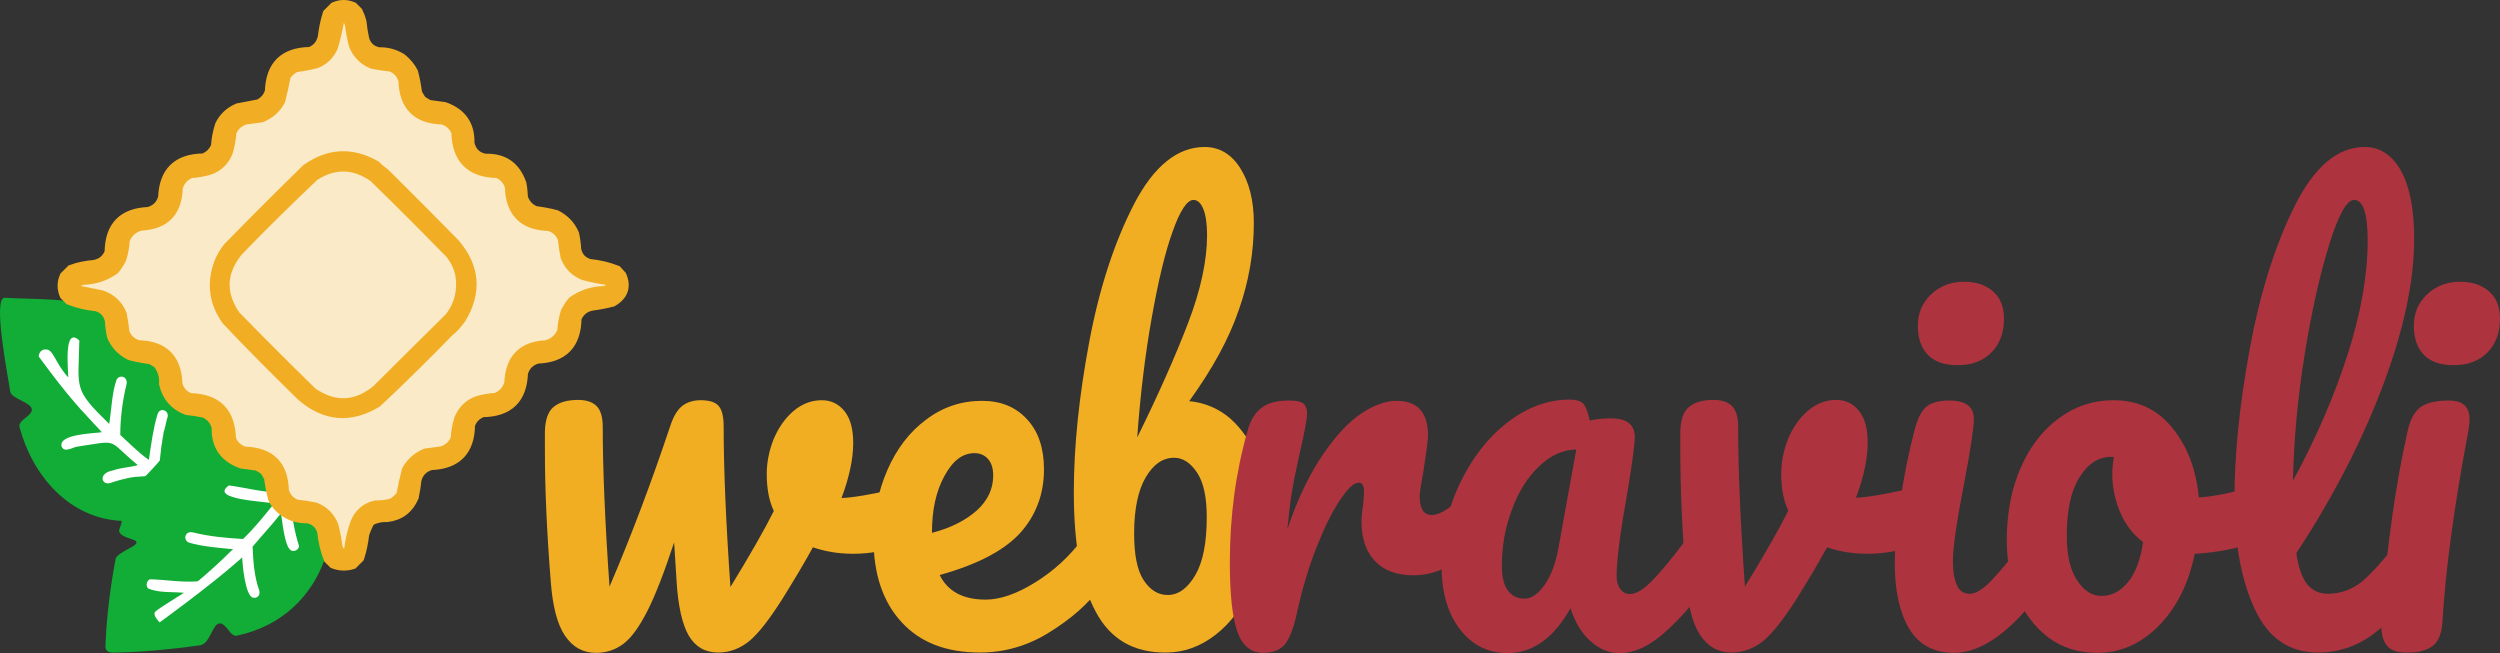 <?xml version="1.0" encoding="UTF-8"?> <svg xmlns="http://www.w3.org/2000/svg" xmlns:xlink="http://www.w3.org/1999/xlink" version="1.1" id="Layer_1" x="0px" y="0px" style="enable-background:new 0 0 813 215;" xml:space="preserve" viewBox="0.21 0.73 812.49 212.28"><rect x="0.21" y="0.73" width="812.49" height="212.28" fill="#333333" stroke="none"/> <style type="text/css"> .st0{fill:#11AD36;stroke:#11AD36;stroke-width:3;stroke-miterlimit:10;} .st1{fill:#F1AE22;} .st2{fill:#AD343E;} .st3{fill:none;} .st4{fill:#11AD36;} .st5{fill:#FFFFFF;} .st6{fill-rule:evenodd;clip-rule:evenodd;fill:#FAEAC7;enable-background:new ;} .st7{fill-rule:evenodd;clip-rule:evenodd;fill:#F1AE25;stroke:#F1AE25;stroke-width:3;stroke-miterlimit:10;enable-background:new ;} </style> <g> <path class="st0" d="M70.1,139.9c0,0.1,0,0.1,0,0.2c-0.1,0.5-0.4,0.8-0.9,0.9c-0.2,0-0.3,0.1-0.5,0.1c-1.6,0.4-3.1,0.9-4.7,1.5 c0,0,0,0,0,0c-0.4,0.1-0.8,0.3-1.1,0.4c-0.4,0.2-0.8,0.3-1.2,0.5c-0.3,0.1-0.7,0.3-1,0.4c0,0,0,0,0,0c-0.2,0.1-0.3,0.1-0.4,0.2 c-0.3,0.1-0.5,0.3-0.8,0.4c-0.2,0.1-0.4,0.2-0.6,0.3c-0.2,0.1-0.4,0.2-0.6,0.3c0,0,0,0-0.1,0c-0.1,0-0.2,0.1-0.3,0.2 c0,0-0.1,0-0.1,0c-0.3,0.1-0.5,0.3-0.8,0.5c0,0-0.1,0-0.1,0c0,0,0,0-0.1,0c-0.1,0-0.1,0.1-0.2,0.1c-0.1,0-0.1,0.1-0.2,0.1 c-0.2,0.1-0.4,0.2-0.6,0.4c-0.3,0.2-0.6,0.4-0.9,0.6c-0.3,0.3-0.7,0.6-1,0.9c0,0,0,0,0,0c-0.7,0.6-1.4,1.2-2.1,2 c-0.3,0.4-0.6,0.7-1,1.1c-0.1,0-3.4,4.1-3.2,4.1c-0.5,0.9-1.1,1.8-1.6,2.8c-0.5,0.9-1,1.8-1.4,2.6c0,0.1-0.1,0.1-0.1,0.2 c-0.2,0.4-0.4,0.8-0.6,1.2c-0.2,0.5-0.5,0.9-0.7,1.4c-0.2,0.5-0.4,1-0.6,1.4c-0.1,0.2-0.2,0.5-0.3,0.7c-0.2,0.4-0.5,0.7-0.9,0.7 c0,0,0,0,0,0h-0.1c-0.2,0-0.4,0-0.6,0c-0.4,0-0.8,0-1.2,0c-0.5,0-1-0.1-1.5-0.1c-0.5,0-1-0.1-1.4-0.2c-0.5-0.1-0.9-0.2-1.3-0.2 c-0.4-0.1-0.9-0.2-1.3-0.3c-0.4-0.1-0.9-0.2-1.3-0.4c-0.4-0.1-0.8-0.3-1.3-0.4c-0.4-0.1-0.8-0.3-1.2-0.5c-0.8-0.3-1.6-0.7-2.4-1.2 c-0.4-0.2-0.8-0.4-1.2-0.7c-0.4-0.2-0.8-0.5-1.1-0.7c-0.4-0.2-0.7-0.5-1.1-0.8c-0.4-0.2-0.7-0.5-1.1-0.8c-0.3-0.3-0.7-0.6-1-0.9 c-0.7-0.6-1.3-1.2-2-1.8c-0.3-0.3-0.6-0.6-0.9-1c-0.3-0.3-0.6-0.7-0.9-1c-0.3-0.4-0.7-0.8-1-1.2c-0.2-0.3-0.5-0.6-0.7-0.9 c-0.5-0.7-1.1-1.5-1.5-2.2c-0.3-0.5-0.6-0.9-0.9-1.4c-0.2-0.3-0.4-0.7-0.5-1c-0.2-0.4-0.4-0.8-0.6-1.2c-0.2-0.4-0.4-0.8-0.6-1.2 c-0.2-0.4-0.4-0.8-0.6-1.2c-0.2-0.4-0.4-0.8-0.5-1.2c0-0.1,0-0.1-0.1-0.2c0,0,0-0.1-0.1-0.1c-0.1-0.3-0.2-0.5-0.3-0.8 c0-0.1,0-0.1-0.1-0.2c0,0,0-0.1,0-0.1c-0.1-0.4-0.3-0.8-0.4-1.2c0,0,0,0,0,0c-0.1-0.2-0.1-0.5-0.2-0.7c0,0,0-0.1,0-0.1v0 c0,0,0,0,0,0c-0.1-0.3,0-0.7,0.3-0.9c0,0,0,0,0,0l0,0c0,0,0,0,0,0c0.1,0,0.1-0.1,0.1-0.1s0.1-0.1,0.1-0.1c0.6-0.6,1.4-1.1,1.8-1.7 c0.1-0.1,0.2-0.2,0.2-0.4c1.4-2,1.3-4.8-0.4-6.6c-0.1-0.1-0.3-0.3-0.4-0.4c0,0-0.1-0.1-0.1-0.1c-0.1-0.1-0.2-0.2-0.3-0.3 c-0.1-0.1-0.2-0.2-0.4-0.2c-0.3-0.2-0.7-0.4-1.1-0.7c-0.5-0.3-1.1-0.6-1.6-0.9c0,0,0,0-0.1,0c-0.2-0.1-0.5-0.3-0.7-0.4 c-0.2-0.1-0.3-0.2-0.5-0.3c0,0-0.1-0.1-0.1-0.1c-0.2-0.1-0.4-0.4-0.5-0.7c0,0,0,0,0,0c0,0,0,0,0,0c0-0.2-0.1-0.4-0.1-0.6 c-0.1-0.4-0.2-0.8-0.2-1.1c-0.1-0.4-0.2-0.8-0.2-1.2c-0.1-0.4-0.2-0.8-0.2-1.2c-0.1-0.8-0.3-1.6-0.4-2.4c-0.1-0.4-0.1-0.8-0.2-1.2 c-0.1-0.8-0.2-1.6-0.3-2.5c0-0.4-0.1-0.8-0.1-1.2c-0.1-0.4-0.1-0.8-0.1-1.3c-0.1-0.8-0.2-1.6-0.2-2.3c0-0.4-0.1-0.7-0.1-1.1 c0-0.4,0-0.7,0-1.1c0-0.3,0-0.7,0-1c0-2.2,0-3.4-0.1-5.5c0-0.3,0.1-0.5,0.2-0.7c0.2-0.3,0.5-0.5,0.9-0.5h0.1c1.3,0,2.5,0.1,3.8,0.2 c0.2,0,0.4,0,0.6,0c1.3,0.1,2.7,0.1,4,0.2c0.8,0,1.6,0.1,2.4,0.2c0,0,0,0,0,0c0,0,0.1,0,0.2,0h0.1c0.6,0.1,1.2,0.1,1.8,0.2 c0.1,0,0.3,0,0.4,0c0.5,0,1.1,0.1,1.6,0.2c1.1,0.1,2.1,0.2,3.2,0.3c0,0,0,0,0,0c1,0.1,2,0.3,2.9,0.4c0.1,0,0.2,0,0.3,0 c0.6,0.1,1.1,0.2,1.7,0.3c0.1,0,0.1,0,0.2,0c0.3,0,0.5,0.1,0.8,0.1c0,0,0.1,0,0.1,0c0.2,0.1,0.4,0.2,0.6,0.4c0,0,0.1,0.1,0.1,0.1 c0.1,0.2,0.2,0.4,0.3,0.6c0.1,0.2,0.3,0.5,0.4,0.8c0.1,0.2,0.3,0.5,0.4,0.7c0.3,0.5,0.6,1,0.9,1.4c0.4,0.7,0.9,1.3,1.4,1.8 c1,0.9,2.2,1.2,3.3,1.2c0.1,0,0.3,0,0.4,0c0.1,0,0.2,0,0.3,0c0.3,0,0.5-0.1,0.8-0.2c0.1,0,0.2-0.1,0.4-0.1c0.8-0.3,1.5-0.7,2.2-1.3 c0.2-0.2,0.4-0.3,0.6-0.5c0.3-0.3,0.6-0.6,0.9-1c0.3-0.3,0.7-0.5,1.1-0.4c0.1,0,0.1,0,0.2,0.1c0.2,0.1,0.5,0.1,0.7,0.2 c0.5,0.1,0.9,0.3,1.4,0.5c0.4,0.1,0.7,0.3,1.1,0.4c0,0,0.1,0,0.1,0.1c0.2,0.1,0.3,0.1,0.5,0.2c0.2,0.1,0.3,0.1,0.5,0.2 c0.5,0.2,1,0.4,1.6,0.7c0.1,0,0.2,0.1,0.3,0.1c0.5,0.3,1.1,0.5,1.6,0.8c0.3,0.2,0.7,0.4,1,0.5c0.1,0.1,0.2,0.1,0.4,0.2 c0.3,0.2,0.7,0.4,1,0.6c0.9,0.5,1.7,1,2.5,1.6c0.3,0.2,0.7,0.5,1,0.7c0.4,0.3,0.9,0.6,1.3,1c0.3,0.3,0.7,0.6,1,0.9 c0.2,0.2,0.5,0.5,0.7,0.7c0.1,0.1,0.3,0.3,0.4,0.4c0.3,0.2,0.5,0.5,0.8,0.8c0.6,0.6,1.2,1.3,1.8,2c0.3,0.4,0.6,0.7,0.8,1.1 c0.5,0.7,1,1.5,1.4,2.2c0,0,0.1,0.1,0.1,0.2c0,0,0,0.1,0.1,0.1c0.2,0.3,0.4,0.7,0.5,1c0.2,0.4,0.4,0.9,0.6,1.3 c0.2,0.4,0.3,0.8,0.5,1.2c0.2,0.4,0.3,0.9,0.5,1.3c0.2,0.4,0.3,0.9,0.4,1.4c0.1,0.5,0.3,0.9,0.4,1.4c0.1,0.5,0.2,0.9,0.3,1.4 c0.2,1,0.4,1.9,0.5,3v0c0,0,0,0,0,0v0c0,0,0,0.1,0,0.1c0,0.1,0,0.1,0,0.1c0,0.3,0.1,0.6,0.1,1c0,0.2,0,0.4,0,0.6c0,0,0,0.1,0,0.1 c0,0.4,0.1,0.8,0.1,1.2C70.1,138.9,70.1,139.4,70.1,139.9z"></path> <path class="st0" d="M104.4,168.6c0,0.3,0,0.7,0,1c0,0.3,0,0.6,0,1c0,0.3,0,0.7-0.1,1c0,0.3-0.1,0.6-0.1,1c0,0.3-0.1,0.7-0.1,1 c0,0.3-0.1,0.6-0.1,0.9c0,0.3-0.1,0.7-0.2,1c-0.1,0.3-0.1,0.6-0.2,0.9c-0.1,0.3-0.1,0.6-0.2,1c0,0.3-0.1,0.6-0.2,0.9 c-0.1,0.3-0.2,0.6-0.2,0.9c-0.1,0.3-0.2,0.6-0.2,0.9c-0.1,0.3-0.2,0.6-0.3,0.9c-0.1,0.3-0.2,0.6-0.3,0.9c-0.1,0.3-0.2,0.6-0.3,0.9 c-0.1,0.3-0.2,0.6-0.3,0.9c-0.1,0.3-0.3,0.6-0.4,0.9c-0.1,0.3-0.2,0.6-0.4,0.8c-0.1,0.3-0.3,0.6-0.5,0.9c-0.1,0.3-0.3,0.5-0.4,0.8 c-0.2,0.3-0.3,0.6-0.5,0.8c-0.2,0.3-0.3,0.5-0.5,0.8c-0.2,0.3-0.4,0.5-0.5,0.8c-0.2,0.2-0.3,0.5-0.5,0.7c-0.2,0.3-0.4,0.5-0.6,0.8 c-0.2,0.2-0.4,0.5-0.6,0.7c-0.2,0.3-0.4,0.5-0.6,0.8c-0.2,0.2-0.4,0.5-0.6,0.7c-0.2,0.2-0.5,0.5-0.7,0.7c-0.2,0.2-0.4,0.4-0.6,0.6 c-0.2,0.2-0.5,0.5-0.8,0.7c-0.2,0.2-0.4,0.4-0.7,0.6c-0.3,0.2-0.5,0.4-0.8,0.7c-0.2,0.2-0.5,0.4-0.7,0.6c-0.3,0.2-0.6,0.4-0.9,0.6 c-0.2,0.2-0.5,0.4-0.8,0.5c-0.3,0.2-0.6,0.4-0.9,0.6c-0.3,0.2-0.5,0.3-0.8,0.5c-0.3,0.2-0.7,0.4-1,0.6c-0.3,0.1-0.5,0.3-0.8,0.4 c-0.4,0.2-0.8,0.4-1.1,0.6c-0.3,0.1-0.5,0.3-0.8,0.4c-0.4,0.2-0.8,0.3-1.2,0.5c-0.3,0.1-0.5,0.2-0.8,0.3c-0.5,0.2-1,0.3-1.5,0.5 c-0.2,0.1-0.5,0.2-0.7,0.2c-0.4,0.1-0.9,0.3-1.4,0.4c-0.1,0-0.3,0.1-0.5,0.1c0,0,0,0,0,0c0,0,0,0-0.1,0c-0.4,0-0.7,0-1-0.3 c0,0,0,0,0,0c0,0-0.1,0-0.1-0.1c-0.1-0.2-0.3-0.3-0.4-0.5c0,0,0-0.1-0.1-0.1c-0.1-0.1-0.1-0.2-0.2-0.3c-0.1-0.1-0.2-0.3-0.3-0.4 c-2.5-2.8-7.1-2.6-8.9,0.8c-0.1,0.2-0.2,0.4-0.3,0.5c-0.4,0.8-0.8,1.5-1.3,2.3c-0.2,0.4-0.5,0.7-0.7,1.1c0,0-0.1,0.1-0.1,0.1 c0,0-0.1,0.1-0.1,0.1c0,0,0,0,0,0c-0.2,0.1-0.3,0.2-0.5,0.2h0c0,0,0,0-0.1,0c-0.2,0-0.4,0.1-0.6,0.1c-1.2,0.2-2.4,0.4-3.7,0.5 c-0.1,0-0.2,0-0.4,0.1c-1.4,0.2-2.8,0.3-4.2,0.5c-0.1,0-0.1,0-0.2,0c-1.2,0.1-2.4,0.2-3.5,0.3c-0.4,0-0.8,0.1-1.3,0.1 c-0.8,0.1-1.6,0.1-2.3,0.2c-0.8,0-1.6,0.1-2.5,0.1c-0.1,0-0.2,0-0.3,0c0,0,0,0,0,0l-5.4-0.1c0,0,0,0,0,0c-0.3,0-0.5-0.1-0.7-0.3 c-0.2-0.2-0.3-0.4-0.4-0.6c0-0.1,0-0.1,0-0.2c0,0,0-0.1,0-0.1c0-0.1,0-0.3,0-0.5c0-0.2,0-0.4,0-0.6c0-0.5,0-1,0.1-1.5 c0.1-1,0.1-1.9,0.2-2.9c0.1-0.9,0.2-1.8,0.3-2.7c0,0,0-0.1,0-0.1c0-0.5,0.1-1,0.2-1.5c0.2-2.1,0.5-4.1,0.8-6.2c0.3-2,0.6-4.1,1-6.1 c0-0.4,0.1-0.7,0.2-1c0-0.1,0-0.2,0.1-0.3c0-0.3,0.2-0.5,0.4-0.7c0,0,0,0,0,0c1.2-0.9,2.6-1.5,3.9-2.3c0.5-0.3,1-0.6,1.3-1 c0.2-0.2,0.4-0.3,0.5-0.5c0.1-0.1,0.1-0.2,0.2-0.3c0.1-0.1,0.1-0.2,0.2-0.3c0.1-0.2,0.2-0.3,0.2-0.5c0.1-0.2,0.2-0.4,0.2-0.7 c0.1-0.2,0.1-0.5,0.1-0.7c0-0.4,0-0.8,0-1.2c0-0.2,0-0.4-0.1-0.6c0-0.1-0.1-0.2-0.1-0.4c-0.1-0.4-0.2-0.8-0.4-1.1 c-0.2-0.4-0.4-0.8-0.7-1.2c-0.2-0.3-0.4-0.5-0.7-0.8c-0.2-0.2-0.4-0.4-0.7-0.6c-0.1-0.1-0.2-0.2-0.3-0.3l0,0 c-0.4-0.3-0.5-0.8-0.4-1.2c0,0,0,0,0,0c0-0.1,0-0.2,0.1-0.2c0.1-0.4,0.3-0.8,0.4-1.2c0.1-0.5,0.3-0.9,0.5-1.3 c0.1-0.4,0.3-0.8,0.5-1.2c0.1-0.2,0.2-0.4,0.2-0.6c0.2-0.4,0.4-0.9,0.6-1.3c0,0,0,0,0,0c0.2-0.5,0.4-0.9,0.6-1.3 c0.2-0.3,0.3-0.7,0.5-1c0.2-0.4,0.4-0.7,0.6-1.1c0.2-0.3,0.4-0.7,0.6-1c0.3-0.4,0.5-0.9,0.8-1.3c0.3-0.4,0.6-0.9,0.9-1.3 c0.3-0.4,0.6-0.8,0.9-1.2c0.3-0.4,0.6-0.7,0.9-1c0,0,0.1-0.1,0.1-0.2c0.2-0.3,0.4-0.5,0.7-0.8c0.7-0.8,1.5-1.5,2.3-2.2 c0.3-0.3,0.7-0.6,1-0.9l0,0c0.3-0.3,0.7-0.6,1.1-0.8c0.2-0.2,0.5-0.3,0.7-0.5c0.2-0.2,0.5-0.3,0.7-0.5c0.3-0.2,0.6-0.4,0.9-0.6 c0.4-0.2,0.8-0.5,1.2-0.7c0.4-0.2,0.8-0.4,1.2-0.6c1.2-0.6,2.5-1.1,3.8-1.5c0.4-0.2,0.9-0.3,1.3-0.4c1.3-0.4,2.7-0.7,4.1-0.9 c0.5-0.1,0.9-0.2,1.4-0.2c0.1,0,0.3,0,0.4,0c0.4,0,0.7-0.1,1.1-0.1c0.2,0,0.3,0,0.5,0c0.7-0.1,1.5-0.1,2.2-0.1 c1.7-0.1,3.5,0,5.3,0.1c0.3,0,0.7,0,1,0.1c0.5,0.1,1,0.1,1.5,0.2c0.2,0,0.4,0,0.6,0.1c0.5,0.1,1,0.1,1.4,0.2 c0.5,0.1,1.1,0.2,1.6,0.3c0.5,0.1,1,0.2,1.5,0.3c0.4,0.1,0.9,0.2,1.3,0.3c0.4,0.1,0.9,0.2,1.3,0.3c0.5,0.1,0.9,0.2,1.4,0.3 c0.4,0.1,0.9,0.2,1.3,0.3c0.8,0.2,1.6,0.5,2.4,0.7c0.5,0.2,1,0.3,1.5,0.5c0.2,0.1,0.3,0.1,0.5,0.3c0.1,0.1,0.2,0.2,0.3,0.4 c0.3,0.8,0.7,2,1,2.9c0.1,0.2,0.1,0.3,0.2,0.4s0.1,0.2,0.1,0.3c0,0.1,0,0.1,0.1,0.2l0.1,0.2c0,0,0-0.1,0-0.1 c0.1,0.1,0.1,0.3,0.1,0.4l0,0.1c0.1,0.3,0.2,0.5,0.2,0.8c0.1,0.3,0.2,0.7,0.3,1c0.1,0.4,0.2,0.7,0.3,1.1c0.1,0.3,0.2,0.7,0.3,1 c0.1,0.4,0.2,0.7,0.2,1.1c0.1,0.3,0.1,0.7,0.2,1c0.1,0.4,0.1,0.7,0.2,1c0.1,0.3,0.1,0.7,0.2,1c0,0.4,0.1,0.7,0.2,1 c0,0.3,0.1,0.7,0.1,1c0,0.4,0.1,0.7,0.1,1.1c0,0.3,0.1,0.7,0.1,1c0,0.3,0,0.7,0.1,1c0,0.3,0,0.7,0,1c0,0.4,0,0.7,0,1 C104.4,168,104.4,168.3,104.4,168.6z"></path> <g> <path class="st1" d="M295.3,158.9c1.6,0,2.8,0.6,3.6,1.7c0.8,1.2,1.3,2.7,1.3,4.7c0,3.6-0.6,6.4-1.9,8.4c-1.3,2-3.1,3.5-5.6,4.4 c-4.8,1.7-9.9,2.6-15.3,2.6c-4.6,0-8.9-0.7-13-2.1c-3,5.5-6.4,11.1-10,16.9c-4.2,6.6-7.7,11.1-10.7,13.6c-3,2.4-6.3,3.7-10.1,3.7 c-4.2,0-7.3-1.8-9.5-5.4c-2.1-3.6-3.5-9.5-4-17.7l-0.8-12.7c-3.2,9.7-6.1,17.2-8.7,22.3c-2.6,5.1-5.1,8.6-7.7,10.6 c-2.6,2-5.6,3-9,3c-4.3,0-7.6-1.9-10.1-5.6c-2.5-3.7-4-9.6-4.6-17.6c-1.3-16.2-1.9-30.4-1.9-42.6V141c0.1-3.8,1-6.5,2.8-8 c1.8-1.5,4.4-2.3,8-2.3c2.7,0,4.7,0.7,6,2c1.3,1.3,2,3.6,2,6.7c0,13.3,0.7,30.7,2.2,52c7.1-16.6,13.6-33.9,19.6-51.8 c1.1-3.5,2.5-5.8,4.1-7c1.6-1.2,3.6-1.8,5.9-1.8c2.8,0,4.8,0.6,5.9,1.9c1.1,1.3,1.6,3.5,1.6,6.8c0,13.3,0.7,30.7,2.2,52 c6.3-10.3,11-18.5,14.1-24.7c-1.6-3.4-2.3-7.4-2.3-12c0-3.9,0.8-7.8,2.3-11.5c1.6-3.7,3.7-6.7,6.4-9c2.7-2.3,5.8-3.5,9.2-3.5 c3,0,5.5,1.2,7.4,3.6c1.9,2.4,2.8,5.8,2.8,10.3c0,5.2-1.3,11.2-3.8,17.9c4-0.2,9.2-1.1,15.8-2.6l4.2-0.9 C294,159,294.6,158.9,295.3,158.9z"></path> <path class="st1" d="M359.5,175.3c0.8,1.4,1.2,3.3,1.2,5.7c0,4.6-1,8.2-3,10.8c-3.9,5.2-9.3,10-16.4,14.4 c-7,4.4-14.6,6.6-22.6,6.6c-11,0-19.5-3.3-25.5-9.9c-6.1-6.6-9.1-15.7-9.1-27.1c0-8,1.5-15.4,4.5-22.3c3-6.9,7.2-12.4,12.6-16.4 c5.4-4.1,11.5-6.1,18.2-6.1c6.1,0,10.9,2,14.6,6c3.7,4,5.5,9.4,5.5,16.3c0,8-2.6,14.9-7.7,20.6c-5.2,5.7-13.9,10.3-26.2,13.7 c2.6,5.3,7.6,8,14.9,8c4.7,0,10-1.8,16-5.5c6-3.7,11.2-8.4,15.6-14.3c1.3-1.6,2.7-2.4,4.2-2.4 C357.7,173.2,358.8,173.9,359.5,175.3z M307.1,155.5c-2.7,5-4,11-4,18.1v0.3c6.2-1.6,11-4.1,14.6-7.3c3.5-3.2,5.3-7,5.3-11.3 c0-2.2-0.5-4-1.6-5.3c-1.1-1.3-2.6-2-4.5-2C313,148,309.8,150.5,307.1,155.5z"></path> <path class="st1" d="M356.3,199.5c-4.8-8.9-7.1-21.9-7.1-38.8c0-15,1.7-31.2,5-48.8c3.3-17.6,8.2-32.5,14.6-44.9 c6.4-12.3,14.1-18.5,22.9-18.5c4.8,0,8.7,2.3,11.6,6.9c2.9,4.6,4.4,10.5,4.4,17.8c0,9.5-1.6,19-4.9,28.3 c-3.2,9.4-8.6,19.2-16.1,29.6c5.1,0.5,9.6,2.4,13.4,5.7c3.8,3.4,6.7,7.7,8.8,13c2,5.3,3.1,11.1,3.1,17.4c0,8.7-1.5,16.5-4.6,23.5 c-3.1,7-7.1,12.4-12.1,16.3c-5,3.9-10.4,5.8-16.1,5.8C368.6,212.9,361,208.4,356.3,199.5z M388.7,187.6c2.5-4.3,3.7-10.5,3.7-18.8 c0-6.4-1-11.2-3.1-14.4c-2.1-3.2-4.6-4.9-7.5-4.9c-3.7,0-6.7,2.1-9.2,6.3c-2.5,4.2-3.8,10.3-3.8,18.3c0,7,1,12,3.1,15.2 c2.1,3.2,4.7,4.8,7.8,4.8C383.2,194.1,386.2,191.9,388.7,187.6z M386.3,105.8c4.1-10.7,6.2-20.3,6.2-28.6c0-3.7-0.4-6.5-1.2-8.5 c-0.8-2-1.9-3-3.2-3c-2.1,0-4.4,3.5-6.8,10.3c-2.5,6.9-4.7,16.3-6.8,28.1c-2.1,11.8-3.7,24.8-4.7,38.8 C376.7,128.9,382.2,116.5,386.3,105.8z"></path> </g> <g> <path class="st2" d="M402.3,205.9c-1.6-4.6-2.4-12.1-2.4-22.3c0-15.1,1.9-29.4,5.8-43c0.9-3.4,2.5-5.8,4.6-7.4 c2.1-1.6,5.1-2.3,9-2.3c2.1,0,3.5,0.3,4.4,0.9c0.8,0.6,1.3,1.7,1.3,3.3c0,1.9-0.8,6-2.3,12.5c-1,4.6-1.9,8.7-2.5,12.2 s-1.1,7.8-1.6,12.9c3.4-10,7.3-18.1,11.6-24.3c4.3-6.3,8.5-10.7,12.6-13.4c4.1-2.7,7.9-4,11.3-4c6.8,0,10.2,3.8,10.2,11.3 c0,1.5-0.5,5.2-1.4,11c-0.8,4.6-1.3,7.5-1.3,8.7c0,4.1,1.3,6.1,3.9,6.1c2.9,0,6.7-2.5,11.3-7.7c1.4-1.5,2.8-2.3,4.2-2.3 c1.4,0,2.4,0.7,3.2,2c0.8,1.3,1.2,3.1,1.2,5.3c0,4.3-1,7.7-3.1,10.1c-2.9,3.4-6.3,6.2-10.3,8.6c-3.9,2.4-8.1,3.6-12.4,3.6 c-5.5,0-9.7-1.6-12.6-4.7c-2.9-3.1-4.3-7.4-4.3-12.7c0-1.7,0.2-3.5,0.5-5.2c0.2-2.3,0.3-3.9,0.3-4.7c0-1.9-0.6-2.8-1.7-2.8 c-1.6,0-3.6,1.9-6.2,5.8c-2.6,3.9-5.1,9-7.6,15.4c-2.5,6.4-4.5,13.1-6.1,20.2c-1.1,5.5-2.5,9.1-4,11c-1.5,1.9-3.9,2.9-7.1,2.9 C406.7,212.9,403.9,210.5,402.3,205.9z"></path> <path class="st2" d="M474.5,205c-3.9-5.2-5.8-12.1-5.8-20.5c0-9.3,1.9-18.1,5.8-26.3c3.9-8.3,9-15,15.4-20s13.2-7.6,20.4-7.6 c2.3,0,3.8,0.5,4.6,1.5c0.8,1,1.4,2.8,2,5.3c2.2-0.5,4.5-0.7,6.9-0.7c5.1,0,7.7,2,7.7,6.1c0,2.4-0.8,8.2-2.3,17.4 c-2.4,13.3-3.6,22.6-3.6,27.8c0,1.7,0.4,3.1,1.2,4.2c0.8,1,1.8,1.6,3.1,1.6c2,0,4.4-1.4,7.2-4.3c2.8-2.8,6.6-7.4,11.4-13.8 c1.3-1.6,2.7-2.4,4.2-2.4c1.4,0,2.4,0.7,3.2,2.1c0.8,1.4,1.2,3.3,1.2,5.7c0,4.6-1,8.2-3,10.8c-4.3,5.9-8.8,10.9-13.6,15 c-4.8,4.1-9.4,6.1-13.9,6.1c-3.4,0-6.6-1.3-9.5-3.9c-2.9-2.6-5-6.2-6.5-10.7c-5.4,9.7-12.3,14.6-20.5,14.6 C483.5,212.9,478.4,210.2,474.5,205z M502.2,190.8c2.1-3,3.6-7,4.5-12l5.8-32c-4.4,0.1-8.4,1.9-12.1,5.5c-3.7,3.5-6.7,8.2-8.8,14 c-2.2,5.8-3.3,11.9-3.3,18.4c0,3.6,0.7,6.3,2,8c1.3,1.7,3.1,2.6,5.4,2.6C497.9,195.3,500.1,193.8,502.2,190.8z"></path> <path class="st2" d="M624.9,158.9c1.6,0,2.8,0.6,3.6,1.7c0.8,1.2,1.3,2.7,1.3,4.7c0,3.6-0.6,6.4-1.9,8.4c-1.3,2-3.1,3.5-5.6,4.4 c-4.8,1.7-9.9,2.6-15.3,2.6c-4.6,0-8.9-0.7-13-2.1c-3,5.5-6.4,11.1-10,16.9c-4.2,6.6-7.8,11.1-10.8,13.6c-3,2.4-6.5,3.7-10.3,3.7 c-4.3,0-7.6-1.9-10.1-5.6c-2.5-3.7-4-9.6-4.6-17.6c-1.3-16.2-1.9-30.4-1.9-42.6V141c0.1-3.8,1-6.5,2.8-8c1.8-1.5,4.4-2.3,8-2.3 c2.7,0,4.7,0.7,6,2c1.3,1.3,2,3.6,2,6.7c0,13.3,0.7,30.7,2.2,52c6.3-10.3,11-18.5,14.1-24.7c-1.6-3.4-2.3-7.4-2.3-12 c0-3.9,0.8-7.8,2.3-11.5c1.6-3.7,3.7-6.7,6.4-9c2.7-2.3,5.8-3.5,9.2-3.5c3,0,5.5,1.2,7.4,3.6c1.9,2.4,2.8,5.8,2.8,10.3 c0,5.2-1.3,11.2-3.8,17.9c4-0.2,9.2-1.1,15.8-2.6l4.2-0.9C623.7,159,624.2,158.9,624.9,158.9z"></path> <path class="st2" d="M620.6,204.9c-3.1-5.3-4.6-12.4-4.6-21.2c0-5.2,0.6-11.9,1.8-20.1c1.2-8.2,2.7-15.8,4.6-22.9 c0.9-3.7,2.2-6.3,3.8-7.7c1.6-1.4,4.1-2.1,7.5-2.1c5.3,0,8,2,8,5.9c0,2.9-1,9.6-3,20.2c-2.5,12.8-3.8,21.4-3.8,25.9 c0,3.5,0.4,6.1,1.3,8c0.8,1.9,2.2,2.8,4.2,2.8c1.9,0,4.2-1.4,7-4.3c2.8-2.9,6.6-7.5,11.3-13.7c1.3-1.6,2.7-2.4,4.2-2.4 c1.4,0,2.4,0.7,3.2,2.1c0.8,1.4,1.2,3.3,1.2,5.7c0,4.6-1,8.2-3,10.8c-10.3,14-20,21-29,21C628.6,212.9,623.7,210.2,620.6,204.9z M626.8,116.1c-2.2-2.3-3.3-5.4-3.3-9.5c0-4.1,1.4-7.4,4.3-10.2c2.9-2.7,6.4-4.1,10.7-4.1c3.9,0,7,1,9.4,3.1 c2.4,2.1,3.6,5,3.6,8.9c0,4.6-1.4,8.3-4.1,11c-2.7,2.7-6.3,4.1-10.8,4.1C632.3,119.5,629,118.3,626.8,116.1z"></path> <path class="st2" d="M737.6,160.9c0.7,1.5,1.1,3.4,1.1,5.7c0,5.6-1.5,8.9-4.5,9.9c-6.3,2.4-13.1,3.8-20.7,4.2 c-2,9.7-5.9,17.5-11.7,23.4c-5.8,5.9-12.5,8.8-19.9,8.8c-6.3,0-11.6-1.7-16-5c-4.4-3.4-7.8-7.8-10.1-13.4 c-2.3-5.6-3.4-11.6-3.4-18.1c0-8.8,1.5-16.7,4.5-23.6c3-6.9,7.2-12.3,12.5-16.2c5.3-3.9,11.2-5.8,17.7-5.8c7.9,0,14.3,3,19.2,9.1 s7.7,13.6,8.5,22.5c4.9-0.3,10.7-1.5,17.5-3.5c0.8-0.2,1.6-0.3,2.2-0.3C735.8,158.6,736.9,159.3,737.6,160.9z M691.8,189.9 c2.5-3,4.1-7.4,4.9-13c-3.2-2.4-5.7-5.6-7.4-9.6c-1.7-3.9-2.6-8.1-2.6-12.5c0-1.9,0.2-3.7,0.5-5.6h-0.8c-4.2,0-7.6,2.2-10.4,6.7 c-2.8,4.5-4.1,10.8-4.1,18.9c0,6.4,1.1,11.2,3.4,14.6c2.2,3.4,4.9,5,7.9,5C686.5,194.4,689.4,192.9,691.8,189.9z"></path> <path class="st2" d="M787.8,175.3c0.8,1.4,1.2,3.3,1.2,5.7c0,4.6-1,8.2-3,10.8c-4.5,6.1-9.4,11.2-14.6,15.1 c-5.3,3.9-11.2,5.9-17.9,5.9c-9.2,0-16-4.6-20.4-13.9c-4.4-9.3-6.7-21.3-6.7-36c0-14.1,1.6-30.3,4.9-48.4S739.4,81,745.8,68 c6.4-13,14.1-19.5,22.9-19.5c5,0,8.9,2.6,11.8,7.7c2.9,5.2,4.3,12.6,4.3,22.2c0,13.8-3.4,29.8-10.3,48 c-6.9,18.2-16.2,36.2-28,54.1c0.7,4.8,1.9,8.1,3.6,10.2c1.7,2,3.9,3,6.6,3c4.3,0,8-1.4,11.3-4.1c3.2-2.7,7.4-7.4,12.4-14 c1.3-1.6,2.7-2.4,4.2-2.4C785.9,173.2,787,173.9,787.8,175.3z M757.2,80.2c-3,9.6-5.7,21.6-8,35.8c-2.3,14.3-3.5,27.9-3.8,41 c7.4-13.6,13.3-27.2,17.7-40.8c4.4-13.6,6.6-26.1,6.6-37.3c0-8.8-1.5-13.2-4.4-13.2C762.9,65.7,760.2,70.5,757.2,80.2z"></path> <path class="st2" d="M776,210.6c-1.3-1.5-1.9-3.9-1.9-7.1c0-0.9,0.1-2.5,0.3-4.9c1.7-21.2,4.4-40.5,8.3-57.9 c0.8-3.6,2.2-6.1,4.1-7.6c1.9-1.4,5-2.2,9.3-2.2c4.5,0,6.7,2,6.7,6.1c0,0.6-0.1,1.7-0.3,3.3c-4.7,24.8-7.5,45.6-8.5,62.4 c-0.2,3.7-1.2,6.3-3,7.8c-1.8,1.5-4.5,2.3-8.3,2.3C779.5,212.9,777.2,212.1,776,210.6z M788,116.1c-2.2-2.3-3.3-5.4-3.3-9.5 c0-4.1,1.4-7.4,4.3-10.2c2.9-2.7,6.4-4.1,10.7-4.1c3.9,0,7,1,9.4,3.1c2.4,2.1,3.6,5,3.6,8.9c0,4.6-1.4,8.3-4.1,11 c-2.7,2.7-6.3,4.1-10.8,4.1C793.5,119.5,790.2,118.3,788,116.1z"></path> </g> <path class="st3" d="M102.1,153.3c-0.1-0.3-0.2-0.6-0.3-0.9l0,0C102,152.7,102.1,153,102.1,153.3z"></path> <path class="st3" d="M99.3,154.4c0.2,0.8-3.1,6.5-4.2,8.3c1.8-3.2-0.2-5.9-2.9-2.2c0,0,0.1-0.1,0.1-0.2c1.6-2.3,3.1-4.7,4.5-7.1 c0,0,0,0,0.1,0C97.8,152.9,99.1,153.5,99.3,154.4z"></path> <path class="st3" d="M100.2,148c-0.1-0.2-0.2-0.3-0.3-0.4c0,0,0-0.1,0.1-0.1C100.1,147.6,100.1,147.8,100.2,148z"></path> <path class="st3" d="M39.3,208.8l-1.2,0c0.1-0.1,0.3-0.2,0.4-0.3C38.8,208.7,39.1,208.8,39.3,208.8z"></path> <path class="st3" d="M38.6,208.5c-0.1,0.1-0.3,0.2-0.4,0.3c0,0,0-0.1,0-0.2c0,0,0-0.1,0-0.1c0-0.1,0-0.3,0.1-0.6 C38.3,208.1,38.4,208.4,38.6,208.5z"></path> <path class="st3" d="M41.5,183.6c-0.2,0.2-0.4,0.4-0.4,0.7c0-0.2,0-0.3,0.1-0.5C41.2,183.8,41.3,183.7,41.5,183.6z"></path> <path class="st3" d="M45.2,171.2c-0.2-0.2-0.4-0.3-0.6-0.4c0.1-0.3,0.2-0.5,0.2-0.8C44.7,170.4,44.9,170.9,45.2,171.2z"></path> <path class="st3" d="M60,193.4c-0.3,0.3-0.6,0.5-0.9,0.8c-3.2,2.5-6.4,4.3-8.6,5.6c0-0.1,0.1-0.2,0.2-0.3 C51.9,198.3,59.6,193.7,60,193.4z"></path> <path class="st3" d="M96.9,153.3c-1.4,2.4-2.9,4.8-4.5,7.1C93.3,158.9,96.2,153.8,96.9,153.3z"></path> <path class="st3" d="M100,147.5c0,0,0,0.1-0.1,0.1c-0.1-0.1-0.3-0.2-0.5-0.3C99.7,147.4,99.8,147.5,100,147.5z"></path> <path class="st3" d="M7.5,127c-0.1-0.1-0.3-0.2-0.4-0.3c0-0.1-0.1-0.3-0.1-0.4C7.1,126.6,7.2,126.8,7.5,127z"></path> <path class="st3" d="M10.4,139.9c0.1-0.2,0.2-0.3,0.4-0.5c-0.2,0.2-0.3,0.6-0.3,0.9C10.5,140.2,10.4,140,10.4,139.9z"></path> <path class="st3" d="M42.8,165c-0.2,0.5-0.4,1-0.6,1.5c-0.2,0-0.4,0-0.7,0c0.4,0,0.8-0.3,0.9-0.7C42.6,165.4,42.7,165.2,42.8,165z"></path> <path class="st3" d="M4.3,101.2c0.5,0,0.9,0,1.3,0.1c-0.4,0-0.8,0.2-1,0.5C4.6,101.6,4.5,101.4,4.3,101.2z"></path> <path class="st3" d="M21.2,123.3c-2.5-2.8-5.1-5.9-7.6-9.1c0.1,0,0.3,0,0.4,0C16.4,114.1,16.9,118.5,21.2,123.3z"></path> <path class="st3" d="M30.2,103.6c0.1,0.1,0.1,0.2,0.2,0.3c-0.1-0.2-0.3-0.3-0.6-0.4C30,103.6,30.1,103.6,30.2,103.6z"></path> <path class="st3" d="M43.2,106.9c0.2,0.1,0.4,0.1,0.6,0.2c-0.4-0.1-0.8,0.1-1.1,0.4C42.9,107.4,43,107.1,43.2,106.9z"></path> <path class="st3" d="M70.1,140.1v0.7c-0.5,0.1-0.9,0.2-1.3,0.4c0.2,0,0.3-0.1,0.5-0.1C69.6,140.9,70,140.5,70.1,140.1z"></path> <path class="st3" d="M63.8,207c0.2,0,0.4-0.1,0.5-0.2c0,0.1-0.1,0.1-0.1,0.2C64.1,207,64,207,63.8,207z"></path> <path class="st3" d="M78,203.4c-0.1,0-0.2,0.1-0.4,0.1c-0.2-0.1-0.4-0.2-0.6-0.4C77.3,203.4,77.6,203.5,78,203.4z"></path> <path class="st4" d="M102.6,144.8c-0.1-0.3-0.4-0.5-0.7-0.6c-8.6-3-17.7-4.5-26.8-4c-0.7,0-1.2-0.5-1.2-1.1 c-0.6-18.5-12.8-31.2-30.7-36.1c-2.2-0.7-3.4,3.3-5.3,4c-2,0.9-3.6-4.1-4.9-5.9c-0.2-0.2-0.3-0.3-0.6-0.4 c-9.4-3.2-20.6-2.6-30.6-3.2c-4.2-0.4,1.2,26.5,1.7,30.3c0.1,2.7,7.8,3.7,7,6.5c-0.6,2-4.6,3.1-3.9,5.4c4.2,15.6,16.1,29.5,33,30.3 c0.6,0-0.7,2.7-0.7,3.2c0.4,3.1,8.7,2.4,4.5,5.1c-1.2,0.7-5.4,2.7-5.6,4c-1.7,9-2.9,18.2-3.3,27.8c-0.3,2.7,1.4,2.8,3.5,2.7 c8.6-0.2,17.6-1,26.8-2.3c2.8-0.1,3.7-3.8,5.1-5.8c0.9-1.7,2.2-1.8,3.5-0.4c1.3,1.1,2.2,3.7,4.3,2.9 C106.5,200.8,115.3,168.6,102.6,144.8z M44.1,162.1c-0.2,0.5-0.5,0.9-0.7,1.4c-0.2,0.5-0.4,1-0.6,1.4c-0.1,0.2-0.2,0.5-0.3,0.7 c-0.2,0.4-0.5,0.7-0.9,0.7c0,0,0,0,0,0h-0.1c-0.2,0-0.4,0-0.6,0c-0.4,0-0.8,0-1.2,0c-0.5,0-1-0.1-1.5-0.1c-0.5,0-1-0.1-1.4-0.2 c-0.5-0.1-0.9-0.2-1.3-0.2c-0.4-0.1-0.9-0.2-1.3-0.3c-0.4-0.1-0.9-0.2-1.3-0.4c-0.4-0.1-0.8-0.3-1.3-0.4c-0.4-0.1-0.8-0.3-1.2-0.5 c-0.8-0.3-1.6-0.7-2.4-1.2c-0.4-0.2-0.8-0.4-1.2-0.7c-0.4-0.2-0.8-0.5-1.1-0.7c-0.4-0.2-0.7-0.5-1.1-0.8c-0.4-0.2-0.7-0.5-1.1-0.8 c-0.3-0.3-0.7-0.6-1-0.9c-0.7-0.6-1.3-1.2-2-1.8c-0.3-0.3-0.6-0.6-0.9-1c-0.3-0.3-0.6-0.7-0.9-1c-0.3-0.4-0.7-0.8-1-1.2 c-0.2-0.3-0.5-0.6-0.7-0.9c-0.5-0.7-1.1-1.5-1.5-2.2c-0.3-0.5-0.6-0.9-0.9-1.4c-0.2-0.3-0.4-0.7-0.5-1c-0.2-0.4-0.4-0.8-0.6-1.2 c-0.2-0.4-0.4-0.8-0.6-1.2c-0.2-0.4-0.4-0.8-0.6-1.2c-0.2-0.4-0.4-0.8-0.5-1.2c0-0.1,0-0.1-0.1-0.2c0,0,0-0.1-0.1-0.1 c-0.1-0.3-0.2-0.5-0.3-0.8c0-0.1,0-0.1-0.1-0.2c0,0,0-0.1,0-0.1c-0.1-0.4-0.3-0.8-0.4-1.2c0,0,0,0,0,0c-0.1-0.2-0.1-0.5-0.2-0.7 c0,0,0-0.1,0-0.1v0c0,0,0,0,0,0c-0.1-0.3,0-0.7,0.3-0.9c0,0,0,0,0,0l0,0c0,0,0,0,0,0c0.1,0,0.1-0.1,0.1-0.1s0.1-0.1,0.1-0.1 c0.6-0.6,1.4-1.1,1.8-1.7c0.1-0.1,0.2-0.2,0.2-0.4c1.4-2,1.3-4.8-0.4-6.6c-0.1-0.1-0.3-0.3-0.4-0.4c0,0-0.1-0.1-0.1-0.1 c-0.1-0.1-0.2-0.2-0.3-0.3c-0.1-0.1-0.2-0.2-0.4-0.2c-0.3-0.2-0.7-0.4-1.1-0.7c-0.5-0.3-1.1-0.6-1.6-0.9c0,0,0,0-0.1,0 c-0.2-0.1-0.5-0.3-0.7-0.4c-0.2-0.1-0.3-0.2-0.5-0.3c0,0-0.1-0.1-0.1-0.1c-0.2-0.1-0.4-0.4-0.5-0.7c0,0,0,0,0,0c0,0,0,0,0,0 c0-0.2-0.1-0.4-0.1-0.6c-0.1-0.4-0.2-0.8-0.2-1.1c-0.1-0.4-0.2-0.8-0.2-1.2c-0.1-0.4-0.2-0.8-0.2-1.2c-0.1-0.8-0.3-1.6-0.4-2.4 c-0.1-0.4-0.1-0.8-0.2-1.2c-0.1-0.8-0.2-1.6-0.3-2.5c0-0.4-0.1-0.8-0.1-1.2c-0.1-0.4-0.1-0.8-0.1-1.3c-0.1-0.8-0.2-1.6-0.2-2.3 c0-0.4-0.1-0.7-0.1-1.1c0-0.4,0-0.7,0-1.1c0-0.3,0-0.7,0-1c0-2.2,0-3.4-0.1-5.5c0-0.3,0.1-0.5,0.2-0.7c0.2-0.3,0.5-0.5,0.9-0.5h0.1 c1.3,0,2.5,0.1,3.8,0.2c0.2,0,0.4,0,0.6,0c1.3,0.1,2.7,0.1,4,0.2c0.8,0,1.6,0.1,2.4,0.2c0,0,0,0,0,0c0,0,0.1,0,0.2,0h0.1 c0.6,0.1,1.2,0.1,1.8,0.2c0.1,0,0.3,0,0.4,0c0.5,0,1.1,0.1,1.6,0.2c1.1,0.1,2.1,0.2,3.2,0.3c0,0,0,0,0,0c1,0.1,2,0.3,2.9,0.4 c0.1,0,0.2,0,0.3,0c0.6,0.1,1.1,0.2,1.7,0.3c0.1,0,0.1,0,0.2,0c0.3,0,0.5,0.1,0.8,0.1c0,0,0.1,0,0.1,0c0.2,0.1,0.4,0.2,0.6,0.4 c0,0,0.1,0.1,0.1,0.1c0.1,0.2,0.2,0.4,0.3,0.6c0.1,0.2,0.3,0.5,0.4,0.8c0.1,0.2,0.3,0.5,0.4,0.7c0.3,0.5,0.6,1,0.9,1.4 c0.4,0.7,0.9,1.3,1.4,1.8c1,0.9,2.2,1.2,3.3,1.2c0.1,0,0.3,0,0.4,0c0.1,0,0.2,0,0.3,0c0.3,0,0.5-0.1,0.8-0.2c0.1,0,0.2-0.1,0.4-0.1 c0.8-0.3,1.5-0.7,2.2-1.3c0.2-0.2,0.4-0.3,0.6-0.5c0.3-0.3,0.6-0.6,0.9-1c0.3-0.3,0.7-0.5,1.1-0.4c0.1,0,0.1,0,0.2,0.1 c0.2,0.1,0.5,0.1,0.7,0.2c0.5,0.1,0.9,0.3,1.4,0.5c0.4,0.1,0.7,0.3,1.1,0.4c0,0,0.1,0,0.1,0.1c0.2,0.1,0.3,0.1,0.5,0.2 c0.2,0.1,0.3,0.1,0.5,0.2c0.5,0.2,1,0.4,1.6,0.7c0.1,0,0.2,0.1,0.3,0.1c0.5,0.3,1.1,0.5,1.6,0.8c0.3,0.2,0.7,0.4,1,0.5 c0.1,0.1,0.2,0.1,0.4,0.2c0.3,0.2,0.7,0.4,1,0.6c0.9,0.5,1.7,1,2.5,1.6c0.3,0.2,0.7,0.5,1,0.7c0.4,0.3,0.9,0.6,1.3,1 c0.3,0.3,0.7,0.6,1,0.9c0.2,0.2,0.5,0.5,0.7,0.7c0.1,0.1,0.3,0.3,0.4,0.4c0.3,0.2,0.5,0.5,0.8,0.8c0.6,0.6,1.2,1.3,1.8,2 c0.3,0.4,0.6,0.7,0.8,1.1c0.5,0.7,1,1.5,1.4,2.2c0,0,0.1,0.1,0.1,0.2c0,0,0,0.1,0.1,0.1c0.2,0.3,0.4,0.7,0.5,1 c0.2,0.4,0.4,0.9,0.6,1.3c0.2,0.4,0.3,0.8,0.5,1.2c0.2,0.4,0.3,0.9,0.5,1.3c0.2,0.4,0.3,0.9,0.4,1.4c0.1,0.5,0.3,0.9,0.4,1.4 c0.1,0.5,0.2,0.9,0.3,1.4c0.2,1,0.4,1.9,0.5,3v0c0,0,0,0,0,0v0c0,0,0,0.1,0,0.1c0,0.1,0,0.1,0,0.1c0,0.3,0.1,0.6,0.1,1 c0,0.2,0,0.4,0,0.6c0,0,0,0.1,0,0.1c0,0.4,0.1,0.8,0.1,1.2c0,0.5,0.1,1,0.1,1.4c0,0.1,0,0.1,0,0.2c-0.1,0.5-0.4,0.8-0.9,0.9 c-0.2,0-0.3,0.1-0.5,0.1c-1.6,0.4-3.1,0.9-4.7,1.5c0,0,0,0,0,0c-0.4,0.1-0.8,0.3-1.1,0.4c-0.4,0.2-0.8,0.3-1.2,0.5 c-0.3,0.1-0.7,0.3-1,0.4c0,0,0,0,0,0c-0.2,0.1-0.3,0.1-0.4,0.2c-0.3,0.1-0.5,0.3-0.8,0.4c-0.2,0.1-0.4,0.2-0.6,0.3 c-0.2,0.1-0.4,0.2-0.6,0.3c0,0,0,0-0.1,0c-0.1,0-0.2,0.1-0.3,0.2c0,0-0.1,0-0.1,0c-0.3,0.1-0.5,0.3-0.8,0.5c0,0-0.1,0-0.1,0 c0,0,0,0-0.1,0c-0.1,0-0.1,0.1-0.2,0.1c-0.1,0-0.1,0.1-0.2,0.1c-0.2,0.1-0.4,0.2-0.6,0.4c-0.3,0.2-0.6,0.4-0.9,0.6 c-0.3,0.3-0.7,0.6-1,0.9c0,0,0,0,0,0c-0.7,0.6-1.4,1.2-2.1,2c-0.3,0.4-0.6,0.7-1,1.1c-0.1,0-3.4,4.1-3.2,4.1 c-0.5,0.9-1.1,1.8-1.6,2.8c-0.5,0.9-1,1.8-1.4,2.6c0,0.1-0.1,0.1-0.1,0.2C44.5,161.3,44.3,161.7,44.1,162.1z M104.4,170.6 c0,0.3,0,0.7-0.1,1c0,0.3-0.1,0.6-0.1,1c0,0.3-0.1,0.7-0.1,1c0,0.3-0.1,0.6-0.1,0.9c0,0.3-0.1,0.7-0.2,1c-0.1,0.3-0.1,0.6-0.2,0.9 c-0.1,0.3-0.1,0.6-0.2,1c0,0.3-0.1,0.6-0.2,0.9c-0.1,0.3-0.2,0.6-0.2,0.9c-0.1,0.3-0.2,0.6-0.2,0.9c-0.1,0.3-0.2,0.6-0.3,0.9 c-0.1,0.3-0.2,0.6-0.3,0.9c-0.1,0.3-0.2,0.6-0.3,0.9c-0.1,0.3-0.2,0.6-0.3,0.9c-0.1,0.3-0.3,0.6-0.4,0.9c-0.1,0.3-0.2,0.6-0.4,0.8 c-0.1,0.3-0.3,0.6-0.5,0.9c-0.1,0.3-0.3,0.5-0.4,0.8c-0.2,0.3-0.3,0.6-0.5,0.8c-0.2,0.3-0.3,0.5-0.5,0.8c-0.2,0.3-0.4,0.5-0.5,0.8 c-0.2,0.2-0.3,0.5-0.5,0.7c-0.2,0.3-0.4,0.5-0.6,0.8c-0.2,0.2-0.4,0.5-0.6,0.7c-0.2,0.3-0.4,0.5-0.6,0.8c-0.2,0.2-0.4,0.5-0.6,0.7 c-0.2,0.2-0.5,0.5-0.7,0.7c-0.2,0.2-0.4,0.4-0.6,0.6c-0.2,0.2-0.5,0.5-0.8,0.7c-0.2,0.2-0.4,0.4-0.7,0.6c-0.3,0.2-0.5,0.4-0.8,0.7 c-0.2,0.2-0.5,0.4-0.7,0.6c-0.3,0.2-0.6,0.4-0.9,0.6c-0.2,0.2-0.5,0.4-0.8,0.5c-0.3,0.2-0.6,0.4-0.9,0.6c-0.3,0.2-0.5,0.3-0.8,0.5 c-0.3,0.2-0.7,0.4-1,0.6c-0.3,0.1-0.5,0.3-0.8,0.4c-0.4,0.2-0.8,0.4-1.1,0.6c-0.3,0.1-0.5,0.3-0.8,0.4c-0.4,0.2-0.8,0.3-1.2,0.5 c-0.3,0.1-0.5,0.2-0.8,0.3c-0.5,0.2-1,0.3-1.5,0.5c-0.2,0.1-0.5,0.2-0.7,0.2c-0.4,0.1-0.9,0.3-1.4,0.4c-0.1,0-0.3,0.1-0.5,0.1 c0,0,0,0,0,0c0,0,0,0-0.1,0c-0.4,0-0.7,0-1-0.3c0,0,0,0,0,0c0,0-0.1,0-0.1-0.1c-0.1-0.2-0.3-0.3-0.4-0.5c0,0,0-0.1-0.1-0.1 c-0.1-0.1-0.1-0.2-0.2-0.3c-0.1-0.1-0.2-0.3-0.3-0.4c-2.5-2.8-7.1-2.6-8.9,0.8c-0.1,0.2-0.2,0.4-0.3,0.5c-0.4,0.8-0.8,1.5-1.3,2.3 c-0.2,0.4-0.5,0.7-0.7,1.1c0,0-0.1,0.1-0.1,0.1c0,0-0.1,0.1-0.1,0.1c0,0,0,0,0,0c-0.2,0.1-0.3,0.2-0.5,0.2h0c0,0,0,0-0.1,0 c-0.2,0-0.4,0.1-0.6,0.1c-1.2,0.2-2.4,0.4-3.7,0.5c-0.1,0-0.2,0-0.4,0.1c-1.4,0.2-2.8,0.3-4.2,0.5c-0.1,0-0.1,0-0.2,0 c-1.2,0.1-2.4,0.2-3.5,0.3c-0.4,0-0.8,0.1-1.3,0.1c-0.8,0.1-1.6,0.1-2.3,0.2c-0.8,0-1.6,0.1-2.5,0.1c-0.1,0-0.2,0-0.3,0 c0,0,0,0,0,0l-5.4-0.1c0,0,0,0,0,0c-0.3,0-0.5-0.1-0.7-0.3c-0.2-0.2-0.3-0.4-0.4-0.6c0-0.1,0-0.1,0-0.2c0,0,0-0.1,0-0.1 c0-0.1,0-0.3,0-0.5c0-0.2,0-0.4,0-0.6c0-0.5,0-1,0.1-1.5c0.1-1,0.1-1.9,0.2-2.9c0.1-0.9,0.2-1.8,0.3-2.7c0,0,0-0.1,0-0.1 c0-0.5,0.1-1,0.2-1.5c0.2-2.1,0.5-4.1,0.8-6.2c0.3-2,0.6-4.1,1-6.1c0-0.4,0.1-0.7,0.2-1c0-0.1,0-0.2,0.1-0.3c0-0.3,0.2-0.5,0.4-0.7 c0,0,0,0,0,0c1.2-0.9,2.6-1.5,3.9-2.3c0.5-0.3,1-0.6,1.3-1c0.2-0.2,0.4-0.3,0.5-0.5c0.1-0.1,0.1-0.2,0.2-0.3 c0.1-0.1,0.1-0.2,0.2-0.3c0.1-0.2,0.2-0.3,0.2-0.5c0.1-0.2,0.2-0.4,0.2-0.7c0.1-0.2,0.1-0.5,0.1-0.7c0-0.4,0-0.8,0-1.2 c0-0.2,0-0.4-0.1-0.6c0-0.1-0.1-0.2-0.1-0.4c-0.1-0.4-0.2-0.8-0.4-1.1c-0.2-0.4-0.4-0.8-0.7-1.2c-0.2-0.3-0.4-0.5-0.7-0.8 c-0.2-0.2-0.4-0.4-0.7-0.6c-0.1-0.1-0.2-0.2-0.3-0.3l0,0c-0.4-0.3-0.5-0.8-0.4-1.2c0,0,0,0,0,0c0-0.1,0-0.2,0.1-0.2 c0.1-0.4,0.3-0.8,0.4-1.2c0.1-0.5,0.3-0.9,0.5-1.3c0.1-0.4,0.3-0.8,0.5-1.2c0.1-0.2,0.2-0.4,0.2-0.6c0.2-0.4,0.4-0.9,0.6-1.3 c0,0,0,0,0,0c0.2-0.5,0.4-0.9,0.6-1.3c0.2-0.3,0.3-0.7,0.5-1c0.2-0.4,0.4-0.7,0.6-1.1c0.2-0.3,0.4-0.7,0.6-1 c0.3-0.4,0.5-0.9,0.8-1.3c0.3-0.4,0.6-0.9,0.9-1.3c0.3-0.4,0.6-0.8,0.9-1.2c0.3-0.4,0.6-0.7,0.9-1c0,0,0.1-0.1,0.1-0.2 c0.2-0.3,0.4-0.5,0.7-0.8c0.7-0.8,1.5-1.5,2.3-2.2c0.3-0.3,0.7-0.6,1-0.9l0,0c0.3-0.3,0.7-0.6,1.1-0.8c0.2-0.2,0.5-0.3,0.7-0.5 c0.2-0.2,0.5-0.3,0.7-0.5c0.3-0.2,0.6-0.4,0.9-0.6c0.4-0.2,0.8-0.5,1.2-0.7c0.4-0.2,0.8-0.4,1.2-0.6c1.2-0.6,2.5-1.1,3.8-1.5 c0.4-0.2,0.9-0.3,1.3-0.4c1.3-0.4,2.7-0.7,4.1-0.9c0.5-0.1,0.9-0.2,1.4-0.2c0.1,0,0.3,0,0.4,0c0.4,0,0.7-0.1,1.1-0.1 c0.2,0,0.3,0,0.5,0c0.7-0.1,1.5-0.1,2.2-0.1c1.7-0.1,3.5,0,5.3,0.1c0.3,0,0.7,0,1,0.1c0.5,0.1,1,0.1,1.5,0.2c0.2,0,0.4,0,0.6,0.1 c0.5,0.1,1,0.1,1.4,0.2c0.5,0.1,1.1,0.2,1.6,0.3c0.5,0.1,1,0.2,1.5,0.3c0.4,0.1,0.9,0.2,1.3,0.3c0.4,0.1,0.9,0.2,1.3,0.3 c0.5,0.1,0.9,0.2,1.4,0.3c0.4,0.1,0.9,0.2,1.3,0.3c0.8,0.2,1.6,0.5,2.4,0.7c0.5,0.2,1,0.3,1.5,0.5c0.2,0.1,0.3,0.1,0.5,0.3 c0.1,0.1,0.2,0.2,0.3,0.4c0.3,0.8,0.7,2,1,2.9c0.1,0.2,0.1,0.3,0.2,0.4s0.1,0.2,0.1,0.3c0,0.1,0,0.1,0.1,0.2l0.1,0.2 c0,0,0-0.1,0-0.1c0.1,0.1,0.1,0.3,0.1,0.4l0,0.1c0.1,0.3,0.2,0.5,0.2,0.8c0.1,0.3,0.2,0.7,0.3,1c0.1,0.4,0.2,0.7,0.3,1.1 c0.1,0.3,0.2,0.7,0.3,1c0.1,0.4,0.2,0.7,0.2,1.1c0.1,0.3,0.1,0.7,0.2,1c0.1,0.4,0.1,0.7,0.2,1c0.1,0.3,0.1,0.7,0.2,1 c0,0.4,0.1,0.7,0.2,1c0,0.3,0.1,0.7,0.1,1c0,0.4,0.1,0.7,0.1,1.1c0,0.3,0.1,0.7,0.1,1c0,0.3,0,0.7,0.1,1c0,0.3,0,0.7,0,1 c0,0.4,0,0.7,0,1c0,0.3,0,0.7,0,1c0,0.3,0,0.7,0,1C104.4,170,104.4,170.3,104.4,170.6z M38.2,207.9c0,0.2,0,0.4-0.1,0.6 c0,0,0,0.1,0,0.1c0,0.1,0,0.2,0,0.2c0.1-0.1,0.3-0.2,0.4-0.3C38.4,208.3,38.3,208.1,38.2,207.9z"></path> <path class="st4" d="M101.7,152.1c-0.2,0.3-0.3,0.6-0.5,0.9c-1.8,3.4-4,6.6-6.1,9.9c0,0,0,0,0-0.1c1.1-1.8,4.3-7.6,4.2-8.3 c-0.2-0.9-1.5-1.5-2.4-1.2c0,0,0,0-0.1,0c1-1.6,1.9-3.3,2.7-5c0.1-0.2,0.2-0.4,0.3-0.6c0.1,0.1,0.2,0.2,0.3,0.4 c0.3,0.8,0.7,2,1,2.9c0,0.2,0.1,0.3,0.2,0.4c0,0.1,0.1,0.2,0.1,0.3c0,0.1,0,0.1,0.1,0.2L101.7,152.1z"></path> <path class="st5" d="M54.5,136.8c-0.1,0.5-0.3,1.1-0.4,1.6c0,0.2-0.1,0.4-0.1,0.6c-0.1,0.4-0.2,0.7-0.3,1.1c0,0.2-0.1,0.5-0.2,0.7 c-0.1,0.4-0.2,0.7-0.2,1.1c0,0.2-0.1,0.5-0.1,0.7c-0.1,0.3-0.2,0.7-0.2,1.1c-0.1,0.3-0.1,0.5-0.1,0.8c-0.1,0.3-0.1,0.7-0.2,1 c0,0.3-0.1,0.5-0.1,0.8c0,0.3-0.1,0.6-0.1,1c0,0.3-0.1,0.5-0.1,0.8c0,0.3-0.1,0.6-0.1,0.9c0,0.2,0,0.5-0.1,0.7c0,0.2,0,0.4,0,0.6 c0,0.2-4.5,5.1-4.8,5.2c-0.1,0-0.1,0-0.2,0c-0.8,0.1-1.7,0.1-2.5,0.2c-0.1,0-0.3,0-0.4,0c-0.8,0.1-1.7,0.2-2.5,0.4 c-0.1,0-0.2,0-0.4,0.1c-0.9,0.2-1.7,0.4-2.5,0.6c-0.1,0-0.2,0-0.2,0.1c-0.9,0.2-1.8,0.5-2.6,0.8c-2.9,0.9-4.2-3.2,0.9-4.1 c2.5-0.9,5.7-1,8-1.7c-10.4-8.6-5.6-8.1-19.8-6c-1.3,0.2-4.3,2.2-5-0.2c-0.8-3.9,10.4-4.1,13.1-4.5c-0.8-0.9-1.6-1.8-2.4-2.6 c-0.3-0.3-0.6-0.6-0.9-1c-0.2-0.2-0.3-0.4-0.5-0.5c-0.7-0.7-1.3-1.5-2-2.2c-0.7-0.7-1.3-1.4-1.9-2.1c-0.3-0.3-0.5-0.6-0.8-0.9 c-3.9-4.5-7.2-8.8-12-15.3c0,0,0-2.1,2-2.3c0.1,0,0.3,0,0.4,0c2.4,0,2.9,4.4,7.2,9.1c0-2.4-1.6-16.9,3.6-12 c-0.3,15.9-2.1,15.6,9.7,27.1c0.7-4.1,0.9-10.1,2.3-14.1c0.8-2.2,4-1.4,3.3,1.4c-1.3,5.2-2,11.1-2,16.3c3,2.7,6.1,5.9,9.3,8.1 c0.7-4.9,1.4-10.2,2.8-14.8C52.2,132.7,55.7,134.3,54.5,136.8z"></path> <path class="st4" d="M101.9,152.4l-0.2-0.4c0,0,0-0.1,0-0.1C101.8,152.1,101.8,152.3,101.9,152.4z"></path> <path class="st5" d="M94.9,163.1c0,5,1,10.4,2.5,15.1c-0.1,1.2-1.6,2-2.6,1.4c-2.2-1.2-2.8-9.8-3.3-12c-2.9,3.7-6.2,7.2-9.2,10.8 c0.2,4.5,0.5,9.6,2.1,14c0.5,1.4-0.2,2.8-1.8,2.6c-2.7-0.2-3.6-11-3.7-13.1c-0.6,0.5-1.2,1.1-1.8,1.6c-9.4,8.2-25,19.5-25,19.5 s0,0,0,0c-0.2-0.2-2.1-2.1-1.6-3.2c0-0.1,0.1-0.2,0.2-0.3c1.1-1.1,8.9-5.8,9.3-6.1c0,0,0,0,0,0c-3.8-0.4-8.1,0.1-11.6-1.4 c-0.9-0.8-0.6-2.5,0.5-3c4.9,0.1,9.9,1,14.9,0.7c0.4,0,0.7,0,1-0.3c3.7-3.1,7.3-6.4,10.7-9.8c0.1-0.1,0.6-0.3,0.3-0.4 c-4.3-0.4-10.2-0.9-14.1-2.1c-2.2-0.8-1.4-4.1,1.4-3.3c5.2,1.3,10.9,1.8,16.1,2.1c3.7-3.5,6.9-7.6,10.1-11.5 c-1.9-0.7-21.5-1.2-14.7-5.9c5.5,0.7,11.7,2.5,17.4,2.2c0,0,0-0.1,0.1-0.1c0,0,0.1-0.1,0.1-0.2c0.9-1.5,3.9-6.6,4.5-7.1 c0,0,0,0,0.1,0c0.9-0.3,2.2,0.3,2.4,1.2c0.2,0.8-3.1,6.5-4.2,8.3c0,0,0,0,0,0.1C95,163,95,163.1,94.9,163.1z"></path> <path class="st4" d="M40.8,185.7c-1.1,7.3-2.3,18.9-2.6,22.2c0,0.2,0,0.4-0.1,0.6c0-0.3,0-0.5,0-0.8c0-0.2,0-0.4,0-0.6 c0-0.2,0-0.4,0-0.6c0-0.5,0-1,0.1-1.5c0.1-0.9,0.1-1.9,0.2-2.8c0.1-0.9,0.2-1.8,0.3-2.7c0,0,0-0.1,0-0.1c0-0.5,0.1-1,0.2-1.4 c0.2-2.1,0.5-4.1,0.8-6.2C40.2,189.7,40.5,187.7,40.8,185.7z"></path> <path class="st6" d="M196.4,95.2c-3.7,0.1-7.1,1.2-10.2,3.4c-0.9,1.1-1.7,2.3-2.3,3.6c-0.6,2-1,4.1-1.1,6.2c-1,2.3-2.7,3.8-5.1,4.4 c-7.8,0.4-11.8,4.5-12.1,12.5c-0.7,2.2-2,3.7-4.2,4.6c-2.1,0.1-4.2,0.5-6.2,1.1c-2.8,1.1-4.8,3.1-5.9,5.9c-0.6,2-1,4.1-1.1,6.2 c-0.8,2.2-2.4,3.6-4.6,4.2c-1.7,0.2-3.4,0.5-5.1,0.7c-2.7,1.1-4.8,3-6.2,5.5c-0.7,2.7-1.3,5.4-1.8,8.1c-0.8,1.1-1.8,1.9-2.9,2.6 c-1.8,0.5-3.6,0.7-5.5,0.7c-3.2,0.8-5.4,2.8-6.6,5.9c-1,2.9-1.7,5.9-2,9c-1.8,1.2-3,0.7-3.5-1.5c-0.3-2.3-0.7-4.5-1.3-6.8 c-1.2-2.9-3.2-4.9-6.1-6c-2-0.4-4-0.7-6-0.9c-2.1-0.8-3.4-2.3-4-4.4c-0.2-8.3-4.5-12.6-12.8-12.8c-2.1-0.6-3.6-2-4.4-4 c-0.2-8.7-4.6-13.2-13.4-13.4c-2.1-0.8-3.4-2.3-4-4.4c-0.2-8.3-4.5-12.6-12.8-12.8c-2.1-0.6-3.6-2-4.4-4c-0.2-2-0.5-4-0.9-6 c-1.3-3.1-3.5-5.1-6.6-6.2c-2.4-0.5-4.9-1-7.3-1.5c-1.6-1.8-1.2-2.9,1.3-3.3c3.7-0.1,7.1-1.2,10.2-3.4c0.9-1.1,1.7-2.3,2.3-3.6 c0.6-2,1-4.1,1.1-6.2c1-2.3,2.7-3.8,5.1-4.4c7.9-0.4,11.9-4.5,12.1-12.5c0.7-2.2,2-3.7,4.2-4.6c2.1-0.1,4.2-0.5,6.2-1.1 c2.8-1.1,4.8-3,5.9-5.9c0.6-2,1-4.1,1.1-6.2c0.8-2.2,2.4-3.6,4.6-4.2c1.7-0.2,3.4-0.5,5.1-0.7c2.7-1.1,4.8-2.9,6.2-5.5 c0.7-2.7,1.3-5.4,1.8-8.1c0.8-1.1,1.9-2.1,3.1-2.7c2.3-0.3,4.5-0.7,6.8-1.3c2.6-1.1,4.4-2.9,5.5-5.5c0.8-2.8,1.5-5.7,2-8.6 c0.1-0.3,0.2-0.5,0.6-0.6c0.5,0,0.9,0,1.4-0.1c0.6,0.6,1,1.3,1.2,2.1c0.3,2.3,0.7,4.5,1.3,6.8c1.2,2.9,3.2,4.9,6.1,6.1 c2,0.4,4,0.7,6,0.9c2.1,0.8,3.4,2.3,4,4.4c0.2,8.3,4.5,12.6,12.8,12.8c2.1,0.6,3.6,2,4.4,4c0.2,8.7,4.6,13.2,13.4,13.4 c2.1,0.8,3.4,2.3,4,4.4c0.2,8.3,4.5,12.6,12.8,12.8c2.1,0.6,3.6,2,4.4,4c0.2,2,0.5,4.1,0.9,6c1.2,2.9,3.2,4.9,6,6 c2.6,0.7,5.2,1.2,7.9,1.6C199.3,93.7,198.8,94.8,196.4,95.2z"></path> <g> <path class="st7" d="M202.3,90.2c-0.5-0.6-1.1-1.1-1.6-1.7c-2.8-1.1-5.8-1.8-8.9-2.1c-2.3-0.7-3.7-2.2-4.2-4.6 c-0.1-1.7-0.3-3.4-0.7-5.1c-1.2-2.8-3.2-4.8-5.9-6.2c-2.2-0.6-4.5-1-6.8-1.3c-1.9-0.8-3.2-2.2-3.9-4.2c-0.1-1.6-0.2-3.1-0.5-4.6 c-2-5.7-5.9-8.4-11.9-8.2c-2.7-0.5-4.4-2.2-5-4.9c0.2-6-2.6-9.9-8.2-11.9c-1.7-0.2-3.4-0.5-5.1-0.7c-0.8-0.4-1.5-0.9-2.3-1.4 c-0.5-0.7-0.9-1.5-1.4-2.3c-0.3-2.3-0.7-4.5-1.3-6.8c-0.9-1.8-2.2-3.3-3.8-4.6c-2.3-1.4-4.8-2.1-7.5-2c-2.4-0.5-3.9-1.9-4.6-4.2 c-0.4-1.9-0.7-3.8-0.9-5.7c-0.3-1.1-0.7-2.2-1.2-3.2c-0.5-0.5-1.1-1.1-1.6-1.6c-2.1-0.9-4.1-0.9-6.2,0c-0.7,0.7-1.5,1.5-2.2,2.2 c-0.8,2.5-1.3,5-1.6,7.6c-0.5,2.3-1.8,3.9-4,4.8c-8.5,0.1-12.9,4.4-13.2,12.8c-0.5,1.9-1.7,3.3-3.5,4.2c-2.3,0.4-4.5,0.9-6.8,1.3 c-2.6,1.1-4.6,2.9-5.9,5.5c-0.7,2.2-1.2,4.5-1.3,6.8c-0.7,1.9-2.1,3.3-4,4c-8.5,0.1-12.9,4.4-13.2,12.8c-0.7,2.4-2.2,3.9-4.6,4.6 c-8.4,0.3-12.7,4.7-12.8,13.2c-0.9,2.2-2.4,3.5-4.8,4c-2.6,0.2-5.2,0.7-7.6,1.6c-0.7,0.7-1.5,1.5-2.2,2.2c-0.9,2.1-0.9,4.1,0,6.2 c0.5,0.5,1.1,1.1,1.6,1.6c2.8,1.1,5.8,1.8,8.9,2.1c2.3,0.7,3.7,2.2,4.2,4.6c0.1,1.7,0.3,3.4,0.7,5.1c1.2,2.8,3.2,4.8,5.9,6.2 c2.2,0.6,4.5,1,6.8,1.3c0.8,0.4,1.5,0.9,2.3,1.4c1.4,1.9,2.1,4.1,1.9,6.5c1,4.2,3.5,7.1,7.5,8.6c1.9,0.2,3.8,0.5,5.7,0.9 c2,0.9,3.3,2.4,3.9,4.6c-0.2,6,2.6,9.9,8.2,11.9c1.7,0.2,3.4,0.5,5.1,0.7c0.8,0.4,1.6,0.9,2.3,1.4c0.5,0.7,0.9,1.5,1.4,2.3 c0.3,2.3,0.7,4.5,1.3,6.8c0.6,1.3,1.4,2.4,2.4,3.3c2.5,2.3,5.5,3.4,9,3.3c2.4,0.5,3.9,1.9,4.6,4.2c0.3,3.1,1,6.1,2.1,8.9l1.6,1.6 c2.1,0.8,4.2,0.9,6.4,0.2l2.2-2.2c0.8-2.5,1.3-5,1.6-7.6c0.5-1.5,1.1-3,1.9-4.3c1.7-0.9,3.5-1.3,5.4-1.2c4.2-0.5,7.1-2.7,8.8-6.6 c0.4-1.9,0.7-3.8,0.9-5.7c0.7-2.4,2.2-3.9,4.6-4.6c8.4-0.3,12.7-4.7,12.8-13.2c0.7-2,2.1-3.3,4-4c8.5-0.1,12.9-4.4,13.2-12.8 c0.7-2.4,2.2-3.9,4.6-4.6c8.4-0.3,12.7-4.7,12.8-13.2c0.9-2.2,2.5-3.5,4.8-4c2.3-0.3,4.5-0.7,6.8-1.3 C202.9,96.8,203.9,93.9,202.3,90.2z M196.4,95.2c-3.7,0.1-7.1,1.2-10.2,3.4c-0.9,1.1-1.7,2.3-2.3,3.6c-0.6,2-1,4.1-1.1,6.2 c-1,2.3-2.7,3.8-5.1,4.4c-7.8,0.4-11.8,4.5-12.1,12.5c-0.7,2.2-2,3.7-4.2,4.6c-2.1,0.1-4.2,0.5-6.2,1.1c-2.8,1.1-4.8,3.1-5.9,5.9 c-0.6,2-1,4.1-1.1,6.2c-0.8,2.2-2.4,3.6-4.6,4.2c-1.7,0.2-3.4,0.5-5.1,0.7c-2.7,1.1-4.8,3-6.2,5.5c-0.7,2.7-1.3,5.4-1.8,8.1 c-0.8,1.1-1.8,1.9-2.9,2.6c-1.8,0.5-3.6,0.7-5.5,0.7c-3.2,0.8-5.4,2.8-6.6,5.9c-1,2.9-1.7,5.9-2,9c-1.8,1.2-3,0.7-3.5-1.5 c-0.3-2.3-0.7-4.5-1.3-6.8c-1.2-2.9-3.2-4.9-6.1-6c-2-0.4-4-0.7-6-0.9c-2.1-0.8-3.4-2.3-4-4.4c-0.2-8.3-4.5-12.6-12.8-12.8 c-2.1-0.6-3.6-2-4.4-4c-0.2-8.7-4.6-13.2-13.4-13.4c-2.1-0.8-3.4-2.3-4-4.4c-0.2-8.3-4.5-12.6-12.8-12.8c-2.1-0.6-3.6-2-4.4-4 c-0.2-2-0.5-4-0.9-6c-1.3-3.1-3.5-5.1-6.6-6.2c-2.4-0.5-4.9-1-7.3-1.5c-1.6-1.8-1.2-2.9,1.3-3.3c3.7-0.1,7.1-1.2,10.2-3.4 c0.9-1.1,1.7-2.3,2.3-3.6c0.6-2,1-4.1,1.1-6.2c1-2.3,2.7-3.8,5.1-4.4c7.9-0.4,11.9-4.5,12.1-12.5c0.7-2.2,2-3.7,4.2-4.6 c2.1-0.1,4.2-0.5,6.2-1.1c2.8-1.1,4.8-3,5.9-5.9c0.6-2,1-4.1,1.1-6.2c0.8-2.2,2.4-3.6,4.6-4.2c1.7-0.2,3.4-0.5,5.1-0.7 c2.7-1.1,4.8-2.9,6.2-5.5c0.7-2.7,1.3-5.4,1.8-8.1c0.8-1.1,1.9-2.1,3.1-2.7c2.3-0.3,4.5-0.7,6.8-1.3c2.6-1.1,4.4-2.9,5.5-5.5 c0.8-2.8,1.5-5.7,2-8.6c0.1-0.3,0.2-0.5,0.6-0.6c0.5,0,0.9,0,1.4-0.1c0.6,0.6,1,1.3,1.2,2.1c0.3,2.3,0.7,4.5,1.3,6.8 c1.2,2.9,3.2,4.9,6.1,6.1c2,0.4,4,0.7,6,0.9c2.1,0.8,3.4,2.3,4,4.4c0.2,8.3,4.5,12.6,12.8,12.8c2.1,0.6,3.6,2,4.4,4 c0.2,8.7,4.6,13.2,13.4,13.4c2.1,0.8,3.4,2.3,4,4.4c0.2,8.3,4.5,12.6,12.8,12.8c2.1,0.6,3.6,2,4.4,4c0.2,2,0.5,4.1,0.9,6 c1.2,2.9,3.2,4.9,6,6c2.6,0.7,5.2,1.2,7.9,1.6C199.3,93.7,198.8,94.8,196.4,95.2z"></path> </g> <path class="st7" d="M125.4,57c7.6,7.5,15.1,15.1,22.6,22.7c6.7,7.7,7.4,16,2.1,24.7c-1.3,1.7-2.3,3-4,4.3 c-1.6,0.3-2.8-0.1-2.8-1.8c5.2-4.5,7.4-10.1,6.4-16.8c-0.5-2.5-1.6-4.7-3.1-6.7c-8.2-8.4-16.6-16.8-25-25 c-6.3-4.4-12.7-4.6-19.2-0.4C94,66,85.7,74.1,77.7,82.4c-5.5,6.7-5.8,13.7-0.9,20.8c8.2,8.4,16.6,16.8,25,25 c7.2,4.9,14.1,4.6,20.8-0.9c5.5-5.4,14.4-14.4,19.9-19.8c-0.2,0.5,3.9,0.1,3.6,1.2c-6,6.2-17,17.1-23.3,22.9 c-8.7,5.3-17,4.6-24.7-2.1c-8.3-8.1-16.5-16.3-24.4-24.7c-4.2-6-4.9-12.4-2.2-19.2c0.7-1.6,1.6-3.1,2.7-4.5 c8.4-8.6,16.9-17.1,25.5-25.5c7.3-5.2,14.8-5.6,22.6-1.2C123.3,55.4,124.4,56.2,125.4,57z"></path> </g> </svg> 